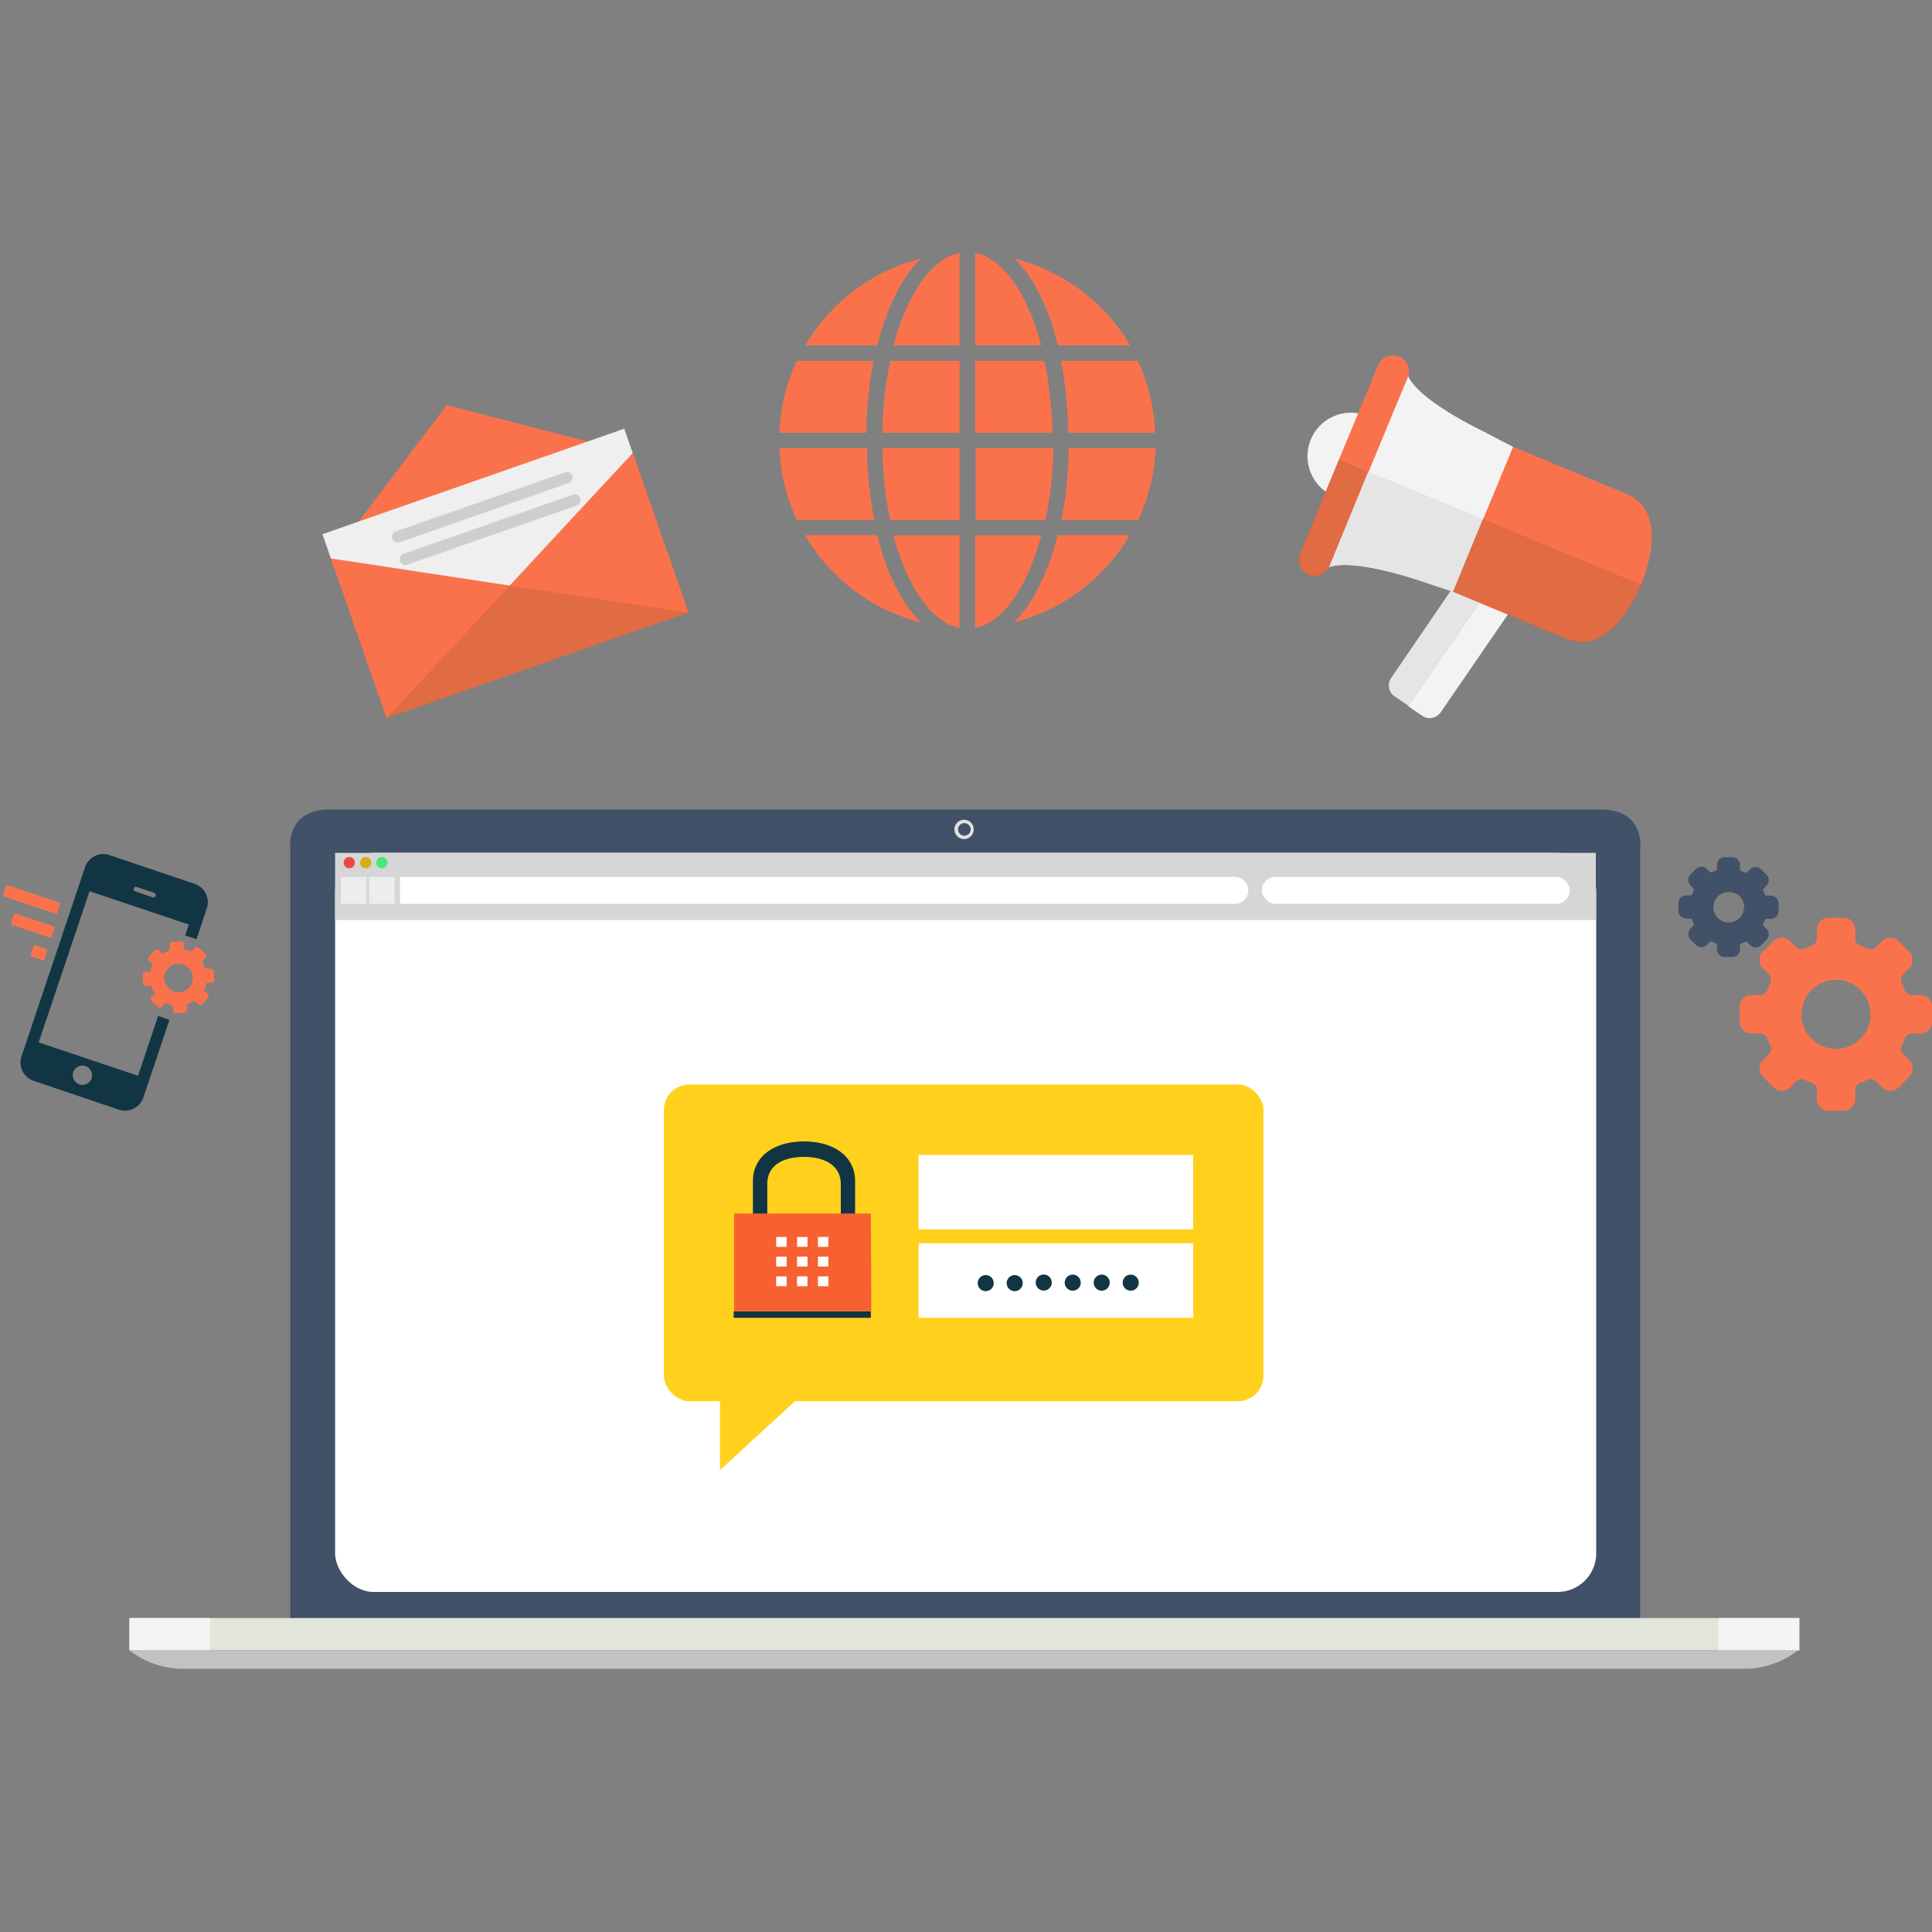 <svg id="Layer_1" data-name="Layer 1" xmlns="http://www.w3.org/2000/svg" viewBox="0 0 200 200"><rect x="0" y="0" width="200" height="200" fill="#808080" stroke="none"/><defs><style>.cls-1{fill:#fa724c;}.cls-2{fill:#415168;}.cls-3{fill:#123544;}.cls-4{fill:#fff;}.cls-5{fill:#e2e5da;}.cls-6{fill:#f4f4f4;}.cls-7{fill:#c0c2c4;}.cls-8{fill:#d6d6d6;}.cls-9{fill:#ededed;}.cls-10{fill:#ed4545;}.cls-11{fill:#d3af16;}.cls-12{fill:#47ea78;}.cls-13{fill:#e2e2e2;}.cls-14{fill:#e16b43;}.cls-15{fill:#efefef;}.cls-16{fill:#cecece;}.cls-17{fill:#818286;}.cls-18{fill:#505c5c;}.cls-19{fill:#f3f3f3;}.cls-20{fill:#e5e5e5;}.cls-21{fill:#ee7064;}.cls-22{fill:#d24338;}.cls-23{fill:#ffd11d;}.cls-24{fill:#f76031;}</style></defs><title>Features</title><path class="cls-1" d="M92.12,37.35h7.22V44.8h-8a38.35,38.35,0,0,1,.82-7.45Zm0,16.49h7.22V46.39h-8a38.35,38.35,0,0,0,.82,7.45Zm7.22-18.08V26.18c-2.92.58-5.43,4.28-6.85,9.58Zm10.49,18.08h8a19.34,19.34,0,0,0,1.8-7.45h-9a41.94,41.94,0,0,1-.75,7.45Zm0-16.49a41.94,41.94,0,0,1,.75,7.45h9a19.52,19.52,0,0,0-1.8-7.45Zm-.36-1.59H117a19.48,19.48,0,0,0-12-9c2,1.94,3.54,5.09,4.53,9ZM99.34,65V55.43H92.49c1.42,5.3,3.93,9,6.85,9.58Zm8.45-29.25c-1.41-5.3-3.92-9-6.85-9.58v9.58ZM109,46.39h-8v7.45h7.23a40,40,0,0,0,.82-7.45Zm-28.31,0a19.35,19.35,0,0,0,1.81,7.45h8a41.94,41.94,0,0,1-.75-7.45Zm10.14,9H83.33a19.47,19.47,0,0,0,12,9.05c-2-2-3.55-5.1-4.53-9.05Zm18.65,0c-1,4-2.57,7.1-4.53,9.05a19.52,19.52,0,0,0,12-9.05ZM90.82,35.76c1-3.95,2.56-7.1,4.53-9a19.46,19.46,0,0,0-12,9Zm17.35,1.59h-7.23V44.8h8a40,40,0,0,0-.82-7.45Zm-25.68,0a19.35,19.35,0,0,0-1.81,7.45h9a41.94,41.94,0,0,1,.75-7.45Zm18.45,18.08V65c2.93-.57,5.44-4.28,6.85-9.58Zm0,0"/><path class="cls-1" d="M198.78,103h-.95a.78.78,0,0,1-.65-.51,7,7,0,0,0-.32-.75.77.77,0,0,1,.1-.82l.68-.68a1.23,1.23,0,0,0,0-1.72l-1.1-1.1a1.19,1.19,0,0,0-.86-.35,1.21,1.21,0,0,0-.86.35l-.67.68a.8.8,0,0,1-.82.1c-.25-.12-.5-.22-.76-.32a.76.76,0,0,1-.51-.65v-1a1.22,1.22,0,0,0-1.21-1.22h-1.56a1.22,1.22,0,0,0-1.21,1.22v1a.78.78,0,0,1-.51.65c-.26.1-.51.2-.76.32a.8.8,0,0,1-.82-.1l-.67-.68a1.21,1.21,0,0,0-.86-.35,1.19,1.19,0,0,0-.86.35l-1.1,1.1a1.22,1.22,0,0,0-.36.86,1.2,1.2,0,0,0,.36.86l.67.68a.79.79,0,0,1,.11.82,7,7,0,0,0-.32.75.78.78,0,0,1-.66.51h-1a1.22,1.22,0,0,0-1.21,1.22v1.55a1.22,1.22,0,0,0,1.21,1.22h1a.79.79,0,0,1,.66.5,7.19,7.19,0,0,0,.32.76.8.8,0,0,1-.11.82l-.67.68a1.21,1.21,0,0,0,0,1.72l1.1,1.1a1.19,1.19,0,0,0,.86.35,1.21,1.21,0,0,0,.86-.35l.67-.68a.69.69,0,0,1,.49-.17.72.72,0,0,1,.33.07,7.12,7.12,0,0,0,.76.31.8.8,0,0,1,.51.66v1a1.21,1.21,0,0,0,1.21,1.21h1.56a1.21,1.21,0,0,0,1.21-1.21v-1a.78.78,0,0,1,.51-.66,7.12,7.12,0,0,0,.76-.31.7.7,0,0,1,.33-.07.71.71,0,0,1,.49.17l.67.68a1.21,1.21,0,0,0,.86.35,1.19,1.19,0,0,0,.86-.35l1.1-1.1a1.23,1.23,0,0,0,0-1.72l-.68-.68a.8.8,0,0,1-.1-.82,6.41,6.41,0,0,0,.32-.76.79.79,0,0,1,.65-.5h.95a1.22,1.22,0,0,0,1.22-1.22v-1.55a1.22,1.22,0,0,0-1.22-1.22Zm-5.15,2a3.57,3.57,0,1,1-3.56-3.56,3.57,3.57,0,0,1,3.56,3.56Zm0,0"/><path class="cls-2" d="M182.7,95.24a.18.18,0,0,1,.14-.12h.47a.81.81,0,0,0,.81-.81v-.78a.81.81,0,0,0-.81-.81h-.47a.18.18,0,0,1-.14-.12,3.42,3.42,0,0,0-.17-.4.16.16,0,0,1,0-.17l.33-.34a.81.81,0,0,0,0-1.15l-.55-.55a.8.8,0,0,0-1.14,0l-.34.34a.17.17,0,0,1-.1,0l-.08,0a2.78,2.78,0,0,0-.4-.16.25.25,0,0,1-.12-.14v-.48a.81.81,0,0,0-.81-.81h-.77a.81.81,0,0,0-.81.81V90a.25.25,0,0,1-.12.14,2.78,2.78,0,0,0-.4.16l-.08,0a.17.17,0,0,1-.1,0l-.34-.34a.82.82,0,0,0-.57-.24.8.8,0,0,0-.57.24l-.55.55a.81.81,0,0,0,0,1.15l.33.34a.16.16,0,0,1,0,.17,3.42,3.42,0,0,0-.17.4.18.18,0,0,1-.14.12h-.47a.81.81,0,0,0-.81.81v.78a.81.81,0,0,0,.81.81h.47a.18.18,0,0,1,.14.12,3.42,3.42,0,0,0,.17.4.16.16,0,0,1,0,.17l-.33.34a.8.8,0,0,0-.24.58.78.78,0,0,0,.24.57l.55.55a.8.8,0,0,0,1.14,0l.34-.34a.17.17,0,0,1,.1,0l.08,0,.4.17a.21.21,0,0,1,.12.13v.48a.81.81,0,0,0,.81.81h.77a.81.81,0,0,0,.81-.81V97.8a.21.21,0,0,1,.12-.13l.4-.17.08,0a.17.17,0,0,1,.1,0l.34.34a.8.8,0,0,0,1.14,0l.55-.55a.81.81,0,0,0,0-1.15l-.33-.33a.18.18,0,0,1,0-.18,3.42,3.42,0,0,0,.17-.4Zm-2.17-1.32A1.58,1.58,0,1,1,179,92.34a1.57,1.57,0,0,1,1.57,1.58Zm0,0"/><path class="cls-1" d="M21.81,100.27l-.54,0a3,3,0,0,0-.36-.74l.35-.41a.29.29,0,0,0,0-.41l-.67-.59a.3.3,0,0,0-.41,0l-.36.41a3.43,3.43,0,0,0-.78-.27l0-.53a.3.3,0,0,0-.31-.28l-.89.07a.29.29,0,0,0-.27.31l0,.54a2.82,2.82,0,0,0-.74.36l-.41-.35a.29.29,0,0,0-.41,0l-.59.67a.3.3,0,0,0,0,.42l.41.35a2.67,2.67,0,0,0-.27.78l-.53,0a.29.29,0,0,0-.28.31l.06.89a.29.29,0,0,0,.32.27l.53,0a3,3,0,0,0,.37.74l-.35.41a.29.29,0,0,0,0,.42l.66.58a.3.3,0,0,0,.42,0l.36-.41a2.67,2.67,0,0,0,.78.27l0,.53a.29.29,0,0,0,.31.28l.88-.06a.3.3,0,0,0,.28-.32l0-.53a3.41,3.41,0,0,0,.74-.37l.41.35a.28.28,0,0,0,.41,0l.59-.66a.31.31,0,0,0,0-.42l-.41-.36a3.43,3.43,0,0,0,.27-.78l.53,0a.3.3,0,0,0,.28-.31l-.06-.88a.31.31,0,0,0-.32-.28Zm-3.24,2.45A1.49,1.49,0,0,1,17,101.34a1.48,1.48,0,1,1,1.58,1.38Zm0,0"/><path class="cls-3" d="M16.37,105.17l-2.08,6.19L4,107.91,9.27,92.26l10.28,3.45-.38,1.13,1.17.39L21.42,94a2,2,0,0,0-1.24-2.49l-8.87-3a2,2,0,0,0-2.5,1.24L2.22,109.38a2,2,0,0,0,1.24,2.5l8.87,3a2,2,0,0,0,2.5-1.24l2.71-8.06ZM14.11,91.81l1.87.62a.25.25,0,0,1-.16.47L14,92.27a.24.24,0,0,1,.16-.46ZM8.2,112.24A1,1,0,0,1,7.58,111a1,1,0,1,1,.62,1.25Zm0,0"/><rect class="cls-1" x="2.66" y="90.16" width="1.23" height="5.91" transform="translate(-86.03 66.57) rotate(-71.43)"/><rect class="cls-1" x="2.58" y="93.47" width="1.23" height="4.43" transform="matrix(0.32, -0.95, 0.95, 0.32, -88.52, 68.24)"/><rect class="cls-1" x="3.2" y="97.75" width="1.23" height="1.48" transform="matrix(0.32, -0.95, 0.95, 0.32, -90.76, 70.74)"/><path class="cls-2" d="M165.71,83.8H34.13c-4.59,0-4.08,4-4.08,4v80.31H169.79V87.78S170.3,83.8,165.71,83.8Z"/><rect class="cls-4" x="34.69" y="88.29" width="130.55" height="76.51" rx="4" ry="4"/><rect class="cls-5" x="13.4" y="167.5" width="172.87" height="3.34"/><rect class="cls-6" x="177.91" y="167.5" width="8.35" height="3.34"/><rect class="cls-6" x="13.4" y="167.5" width="8.35" height="3.34"/><path class="cls-7" d="M99.76,170.84H13.4a9,9,0,0,0,5.86,1.91h161a9.06,9.06,0,0,0,5.86-1.91Z"/><rect class="cls-8" x="34.69" y="88.29" width="130.51" height="6.95"/><path class="cls-4" d="M127.7,90.78H41.41v2.79H127.7a1.4,1.4,0,1,0,0-2.79Z"/><rect class="cls-9" x="35.29" y="90.78" width="2.64" height="2.78"/><rect class="cls-9" x="38.21" y="90.78" width="2.64" height="2.78"/><rect class="cls-4" x="130.63" y="90.78" width="31.87" height="2.78" rx="1.39" ry="1.39"/><path class="cls-10" d="M36.73,89.3a.57.57,0,0,1-.57.58.58.58,0,0,1,0-1.16A.57.57,0,0,1,36.73,89.3Z"/><path class="cls-11" d="M38.44,89.3a.58.58,0,1,1-.57-.58A.58.58,0,0,1,38.44,89.3Z"/><path class="cls-12" d="M40.11,89.3a.58.58,0,0,1-.58.58.58.58,0,0,1,0-1.16A.58.58,0,0,1,40.11,89.3Z"/><path class="cls-13" d="M100.8,85.86a1,1,0,1,1-1-1A1,1,0,0,1,100.8,85.86Z"/><path class="cls-2" d="M100.48,85.86a.65.65,0,1,1-1.3,0,.65.65,0,0,1,1.3,0Z"/><rect class="cls-14" x="36.21" y="51.86" width="33.1" height="17.5" transform="translate(-17.04 20.79) rotate(-19.26)"/><polygon class="cls-1" points="34.25 57.81 52.76 60.62 40.03 74.33 34.25 57.81"/><polygon class="cls-1" points="65.5 46.9 52.76 60.62 71.27 63.42 65.5 46.9"/><polygon class="cls-1" points="34.25 57.81 46.24 41.94 65.5 46.9 34.25 57.81"/><polygon class="cls-15" points="34.25 57.81 33.38 55.3 64.62 44.38 65.5 46.9 52.76 60.62 34.25 57.81"/><path class="cls-16" d="M58.89,50,41.36,56.14a.59.59,0,0,1-.75-.37h0A.59.59,0,0,1,41,55L58.5,48.9a.59.59,0,0,1,.76.36h0A.61.61,0,0,1,58.89,50Z"/><path class="cls-16" d="M59.7,52.33,42.17,58.45a.58.58,0,0,1-.75-.36h0a.59.59,0,0,1,.36-.76l17.53-6.12a.6.6,0,0,1,.76.36h0A.61.61,0,0,1,59.7,52.33Z"/><path class="cls-17" d="M154.49,60.4l1.47,1a1.38,1.38,0,0,1,.35,1.9l-7.18,10.45a1.38,1.38,0,0,1-1.9.35l-1.46-1Z"/><path class="cls-18" d="M154.49,60.4l-1.46-1a1.37,1.37,0,0,0-1.9.35L144,70.19a1.37,1.37,0,0,0,.35,1.89l1.47,1Z"/><path class="cls-19" d="M154.49,60.4l1.47,1a1.38,1.38,0,0,1,.35,1.9l-7.18,10.45a1.38,1.38,0,0,1-1.9.35l-1.46-1Z"/><path class="cls-20" d="M154.49,60.4l-1.46-1a1.37,1.37,0,0,0-1.9.35L144,70.19a1.37,1.37,0,0,0,.35,1.89l1.47,1Z"/><path class="cls-21" d="M169.86,60.55s3.31-7.41-1.49-9.41l-13-5.4-3.11,7.49Z"/><path class="cls-22" d="M169.86,60.55s-2.91,7.57-7.71,5.58l-13-5.41,3.11-7.49Z"/><path class="cls-1" d="M169.86,60.55s3.31-7.41-1.49-9.41l-13-5.4-3.11,7.49Z"/><path class="cls-14" d="M169.86,60.55s-2.91,7.57-7.71,5.58l-13-5.41,3.11-7.49Z"/><circle class="cls-19" cx="139.86" cy="47.23" r="4.51" transform="translate(8.27 114.13) rotate(-45.61)"/><path class="cls-19" d="M156.62,46.27l-3.27-1.7s-8.76-4.18-7.66-6.82l-4.52,10.89,12.34,5.12Z"/><path class="cls-20" d="M150.4,61.25,147,60.12s-9.28-3.24-10.38-.6l4.52-10.88,12.34,5.12Z"/><path class="cls-19" d="M156.62,46.27l-3.27-1.7s-8.76-4.18-7.66-6.82l-4.52,10.89,12.34,5.12Z"/><path class="cls-20" d="M150.4,61.25,147,60.12s-9.28-3.24-10.38-.6l4.52-10.88,12.34,5.12Z"/><path class="cls-21" d="M138.62,47.58l4.06-9.76a1.63,1.63,0,0,1,2.14-.89h0a1.64,1.64,0,0,1,.89,2.15l-4.05,9.76Z"/><path class="cls-22" d="M138.62,47.58l-4.05,9.76a1.66,1.66,0,0,0,.89,2.15h0a1.64,1.64,0,0,0,2.15-.89l4-9.76Z"/><path class="cls-1" d="M138.62,47.58l4.06-9.76a1.63,1.63,0,0,1,2.14-.89h0a1.64,1.64,0,0,1,.89,2.15l-4.05,9.76Z"/><path class="cls-14" d="M138.62,47.58l-4.05,9.76a1.66,1.66,0,0,0,.89,2.15h0a1.64,1.64,0,0,0,2.15-.89l4-9.76Z"/><rect class="cls-23" x="68.73" y="112.27" width="62.06" height="32.78" rx="2.63" ry="2.63"/><path class="cls-3" d="M83.23,131.17a5.13,5.13,0,0,1-5.29-4.93v-3.95c0-2.72,2.38-4.13,5.29-4.13s5.29,1.41,5.29,4.13v3.95A5.12,5.12,0,0,1,83.23,131.17Zm0-11.41c-2.1,0-3.8.85-3.8,2.77v3.55a3.82,3.82,0,0,0,7.61,0v-3.55C87,120.61,85.33,119.76,83.23,119.76Z"/><path class="cls-24" d="M90.15,125.62H76v10.13h14.2Z"/><rect class="cls-3" x="75.95" y="135.76" width="14.2" height="0.66"/><rect class="cls-4" x="82.51" y="128.05" width="1.08" height="1.02"/><rect class="cls-4" x="80.35" y="128.05" width="1.08" height="1.02"/><rect class="cls-4" x="84.67" y="128.05" width="1.08" height="1.02"/><rect class="cls-4" x="82.51" y="130.09" width="1.08" height="1.02"/><rect class="cls-4" x="80.35" y="130.09" width="1.08" height="1.02"/><rect class="cls-4" x="84.67" y="130.09" width="1.08" height="1.02"/><rect class="cls-4" x="82.51" y="132.13" width="1.08" height="1.02"/><rect class="cls-4" x="80.35" y="132.13" width="1.08" height="1.02"/><rect class="cls-4" x="84.67" y="132.13" width="1.08" height="1.02"/><polygon class="cls-23" points="74.53 152.19 74.53 144.01 83.43 144.01 74.53 152.19"/><polygon class="cls-4" points="123.52 136.42 123.52 136.42 95.09 136.42 95.09 136.42 95.09 128.71 95.09 128.71 123.52 128.71 123.52 128.71 123.52 136.42"/><polygon class="cls-4" points="123.52 127.27 123.52 127.27 95.09 127.27 95.09 127.27 95.09 119.56 95.09 119.56 123.52 119.56 123.52 119.56 123.52 127.27"/><path class="cls-3" d="M102.87,132.77A.83.83,0,1,1,102,132,.83.83,0,0,1,102.87,132.77Z"/><path class="cls-3" d="M105.87,132.77A.83.83,0,1,1,105,132,.83.83,0,0,1,105.87,132.77Z"/><path class="cls-3" d="M108.88,132.77a.83.83,0,0,1-1.66,0,.83.83,0,0,1,1.66,0Z"/><path class="cls-3" d="M111.88,132.77a.83.83,0,1,1-.83-.82A.83.83,0,0,1,111.88,132.77Z"/><path class="cls-3" d="M114.88,132.77a.83.83,0,1,1-.83-.82A.83.83,0,0,1,114.88,132.77Z"/><path class="cls-3" d="M117.88,132.77a.83.83,0,1,1-.83-.82A.83.83,0,0,1,117.88,132.77Z"/></svg>